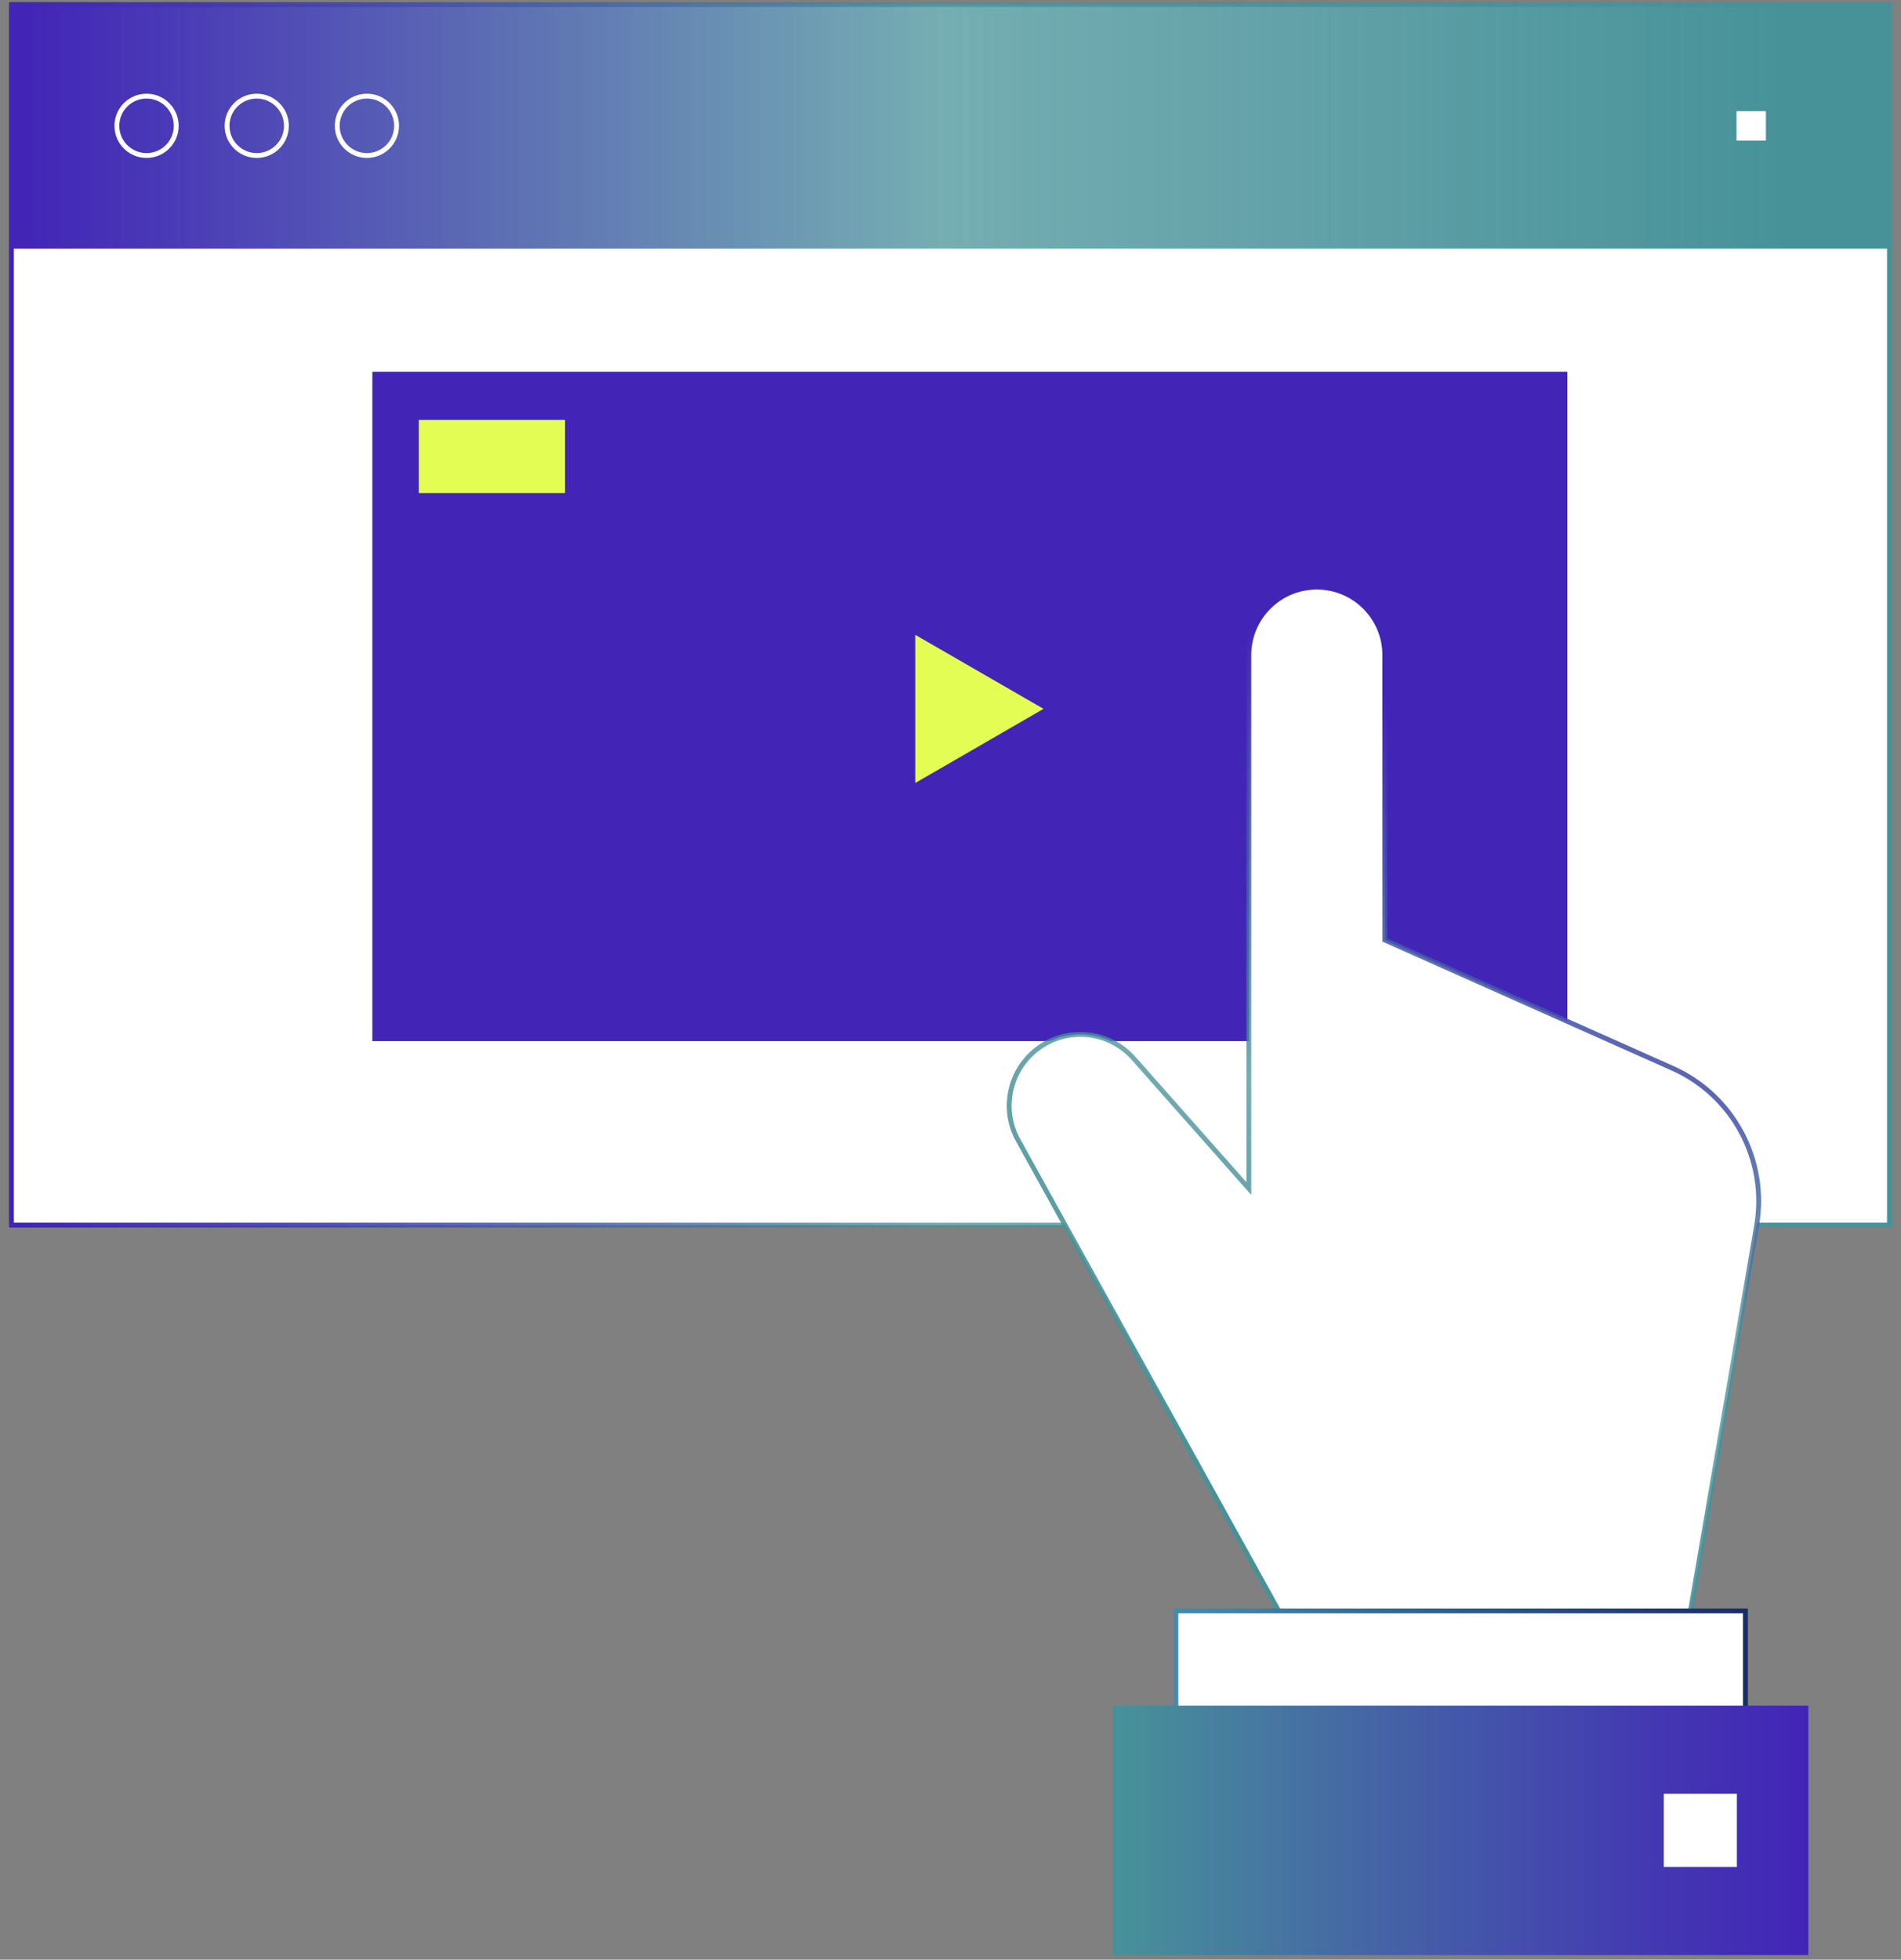 <?xml version="1.0" encoding="UTF-8"?>
<svg width="196px" height="202px" viewBox="0 0 196 202" version="1.1" xmlns="http://www.w3.org/2000/svg" xmlns:xlink="http://www.w3.org/1999/xlink">
    <rect x="0" y="0" width="196" height="202" fill="#808080" stroke="none"/>
    <title>Demo_Request</title>
    <defs>
        <linearGradient x1="-0.127%" y1="50.001%" x2="100.132%" y2="50.001%" id="linearGradient-1">
            <stop stop-color="#4225B7" offset="0%"></stop>
            <stop stop-color="#4337B2" stop-opacity="0.947" offset="10.43%"></stop>
            <stop stop-color="#4565A5" stop-opacity="0.842" offset="31.16%"></stop>
            <stop stop-color="#479299" stop-opacity="0.75" offset="49.4%"></stop>
            <stop stop-color="#479299" offset="95.17%"></stop>
        </linearGradient>
        <linearGradient x1="0.002%" y1="49.995%" x2="100.003%" y2="49.995%" id="linearGradient-2">
            <stop stop-color="#4225B7" offset="0%"></stop>
            <stop stop-color="#4337B2" stop-opacity="0.947" offset="10.43%"></stop>
            <stop stop-color="#4565A5" stop-opacity="0.842" offset="31.16%"></stop>
            <stop stop-color="#479299" stop-opacity="0.75" offset="49.4%"></stop>
            <stop stop-color="#479299" offset="95.17%"></stop>
        </linearGradient>
        <linearGradient x1="70.351%" y1="18.567%" x2="37.604%" y2="96.303%" id="linearGradient-3">
            <stop stop-color="#4225B7" offset="0%"></stop>
            <stop stop-color="#4337B2" stop-opacity="0.947" offset="10.43%"></stop>
            <stop stop-color="#4565A5" stop-opacity="0.842" offset="31.16%"></stop>
            <stop stop-color="#479299" stop-opacity="0.75" offset="49.4%"></stop>
            <stop stop-color="#479299" offset="95.17%"></stop>
        </linearGradient>
        <linearGradient x1="-0.424%" y1="50.017%" x2="100.42%" y2="50.017%" id="linearGradient-4">
            <stop stop-color="#458CA9" offset="0%"></stop>
            <stop stop-color="#1A2D63" offset="100%"></stop>
        </linearGradient>
        <linearGradient x1="0.003%" y1="49.994%" x2="100.008%" y2="49.994%" id="linearGradient-5">
            <stop stop-color="#479299" offset="0%"></stop>
            <stop stop-color="#4569A4" offset="33.93%"></stop>
            <stop stop-color="#4338B2" offset="78.08%"></stop>
            <stop stop-color="#4225B7" offset="100%"></stop>
        </linearGradient>
        <linearGradient x1="-0.002%" y1="50.14%" x2="99.997%" y2="50.14%" id="linearGradient-6">
            <stop stop-color="#FFFFFF" offset="0%"></stop>
            <stop stop-color="#FFFFFF" stop-opacity="0" offset="100%"></stop>
        </linearGradient>
        <linearGradient x1="99.999%" y1="50.33%" x2="0.001%" y2="50.33%" id="linearGradient-7">
            <stop stop-color="#FFFFFF" offset="0%"></stop>
            <stop stop-color="#FFFFFF" stop-opacity="0" offset="100%"></stop>
        </linearGradient>
    </defs>
    <g id="Page-1" stroke="none" stroke-width="1" fill="none" fill-rule="evenodd">
        <g id="Demo_Request" transform="translate(1, 0)">
            <g id="Group">
                <rect id="Rectangle" stroke="url(#linearGradient-1)" stroke-width="0.5" fill="#FFFFFF" fill-rule="nonzero" x="0.18" y="0.47" width="193.63" height="125.81"></rect>
                <rect id="Rectangle" fill="url(#linearGradient-2)" fill-rule="nonzero" x="0.18" y="0.47" width="193.63" height="25.16"></rect>
                <rect id="Rectangle" fill="#4225B7" fill-rule="nonzero" x="37.39" y="38.32" width="123.21" height="69"></rect>
                <circle id="Oval" stroke="#FFFFFF" stroke-width="0.5" cx="14.11" cy="12.97" r="3.06"></circle>
                <circle id="Oval" stroke="#FFFFFF" stroke-width="0.5" cx="25.47" cy="12.97" r="3.06"></circle>
                <circle id="Oval" stroke="#FFFFFF" stroke-width="0.5" cx="36.83" cy="12.97" r="3.06"></circle>
                <g transform="translate(103, 60)" fill-rule="nonzero">
                    <path d="M28.04,106.42 L0.97,57.53 C-0.62,54.67 -0.11,51.1 2.2,48.78 L2.2,48.78 C5.19,45.79 10.09,45.94 12.89,49.11 L24.76,62.52 L24.76,7.53 C24.76,3.66 27.9,0.52 31.77,0.52 L31.77,0.52 C35.64,0.52 38.78,3.66 38.78,7.53 L38.78,36.9 L68.43,50.11 C74.7,52.9 78.27,59.59 77.11,66.35 L70.23,106.43 L28.04,106.43 L28.04,106.42 Z" id="Path" stroke="url(#linearGradient-3)" stroke-width="0.5" fill="#FFFFFF"></path>
                    <rect id="Rectangle" stroke="url(#linearGradient-4)" stroke-width="0.5" fill="#FFFFFF" x="17.24" y="106.05" width="58.72" height="12.76"></rect>
                    <rect id="Rectangle" fill="url(#linearGradient-5)" x="10.74" y="115.82" width="71.71" height="25.71"></rect>
                    <rect id="Rectangle" fill="#FFFFFF" x="67.54" y="124.9" width="7.54" height="7.54"></rect>
                </g>
                <polygon id="Path" fill="#E3FD54" fill-rule="nonzero" points="106.59 73.07 93.37 65.44 93.37 80.71"></polygon>
                <rect id="Rectangle" fill="#E3FD54" fill-rule="nonzero" x="42.18" y="43.29" width="15.08" height="7.54"></rect>
            </g>
            <line x1="53.44" y1="12.97" x2="182.13" y2="12.97" id="Path" stroke="url(#linearGradient-6)" stroke-width="0.5"></line>
            <line x1="175.75" y1="188.67" x2="120.24" y2="188.67" id="Path" stroke="url(#linearGradient-7)" stroke-width="0.328"></line>
            <rect id="Rectangle" fill="#FFFFFF" fill-rule="nonzero" x="178.04" y="11.46" width="3.03" height="3.03"></rect>
        </g>
    </g>
</svg>